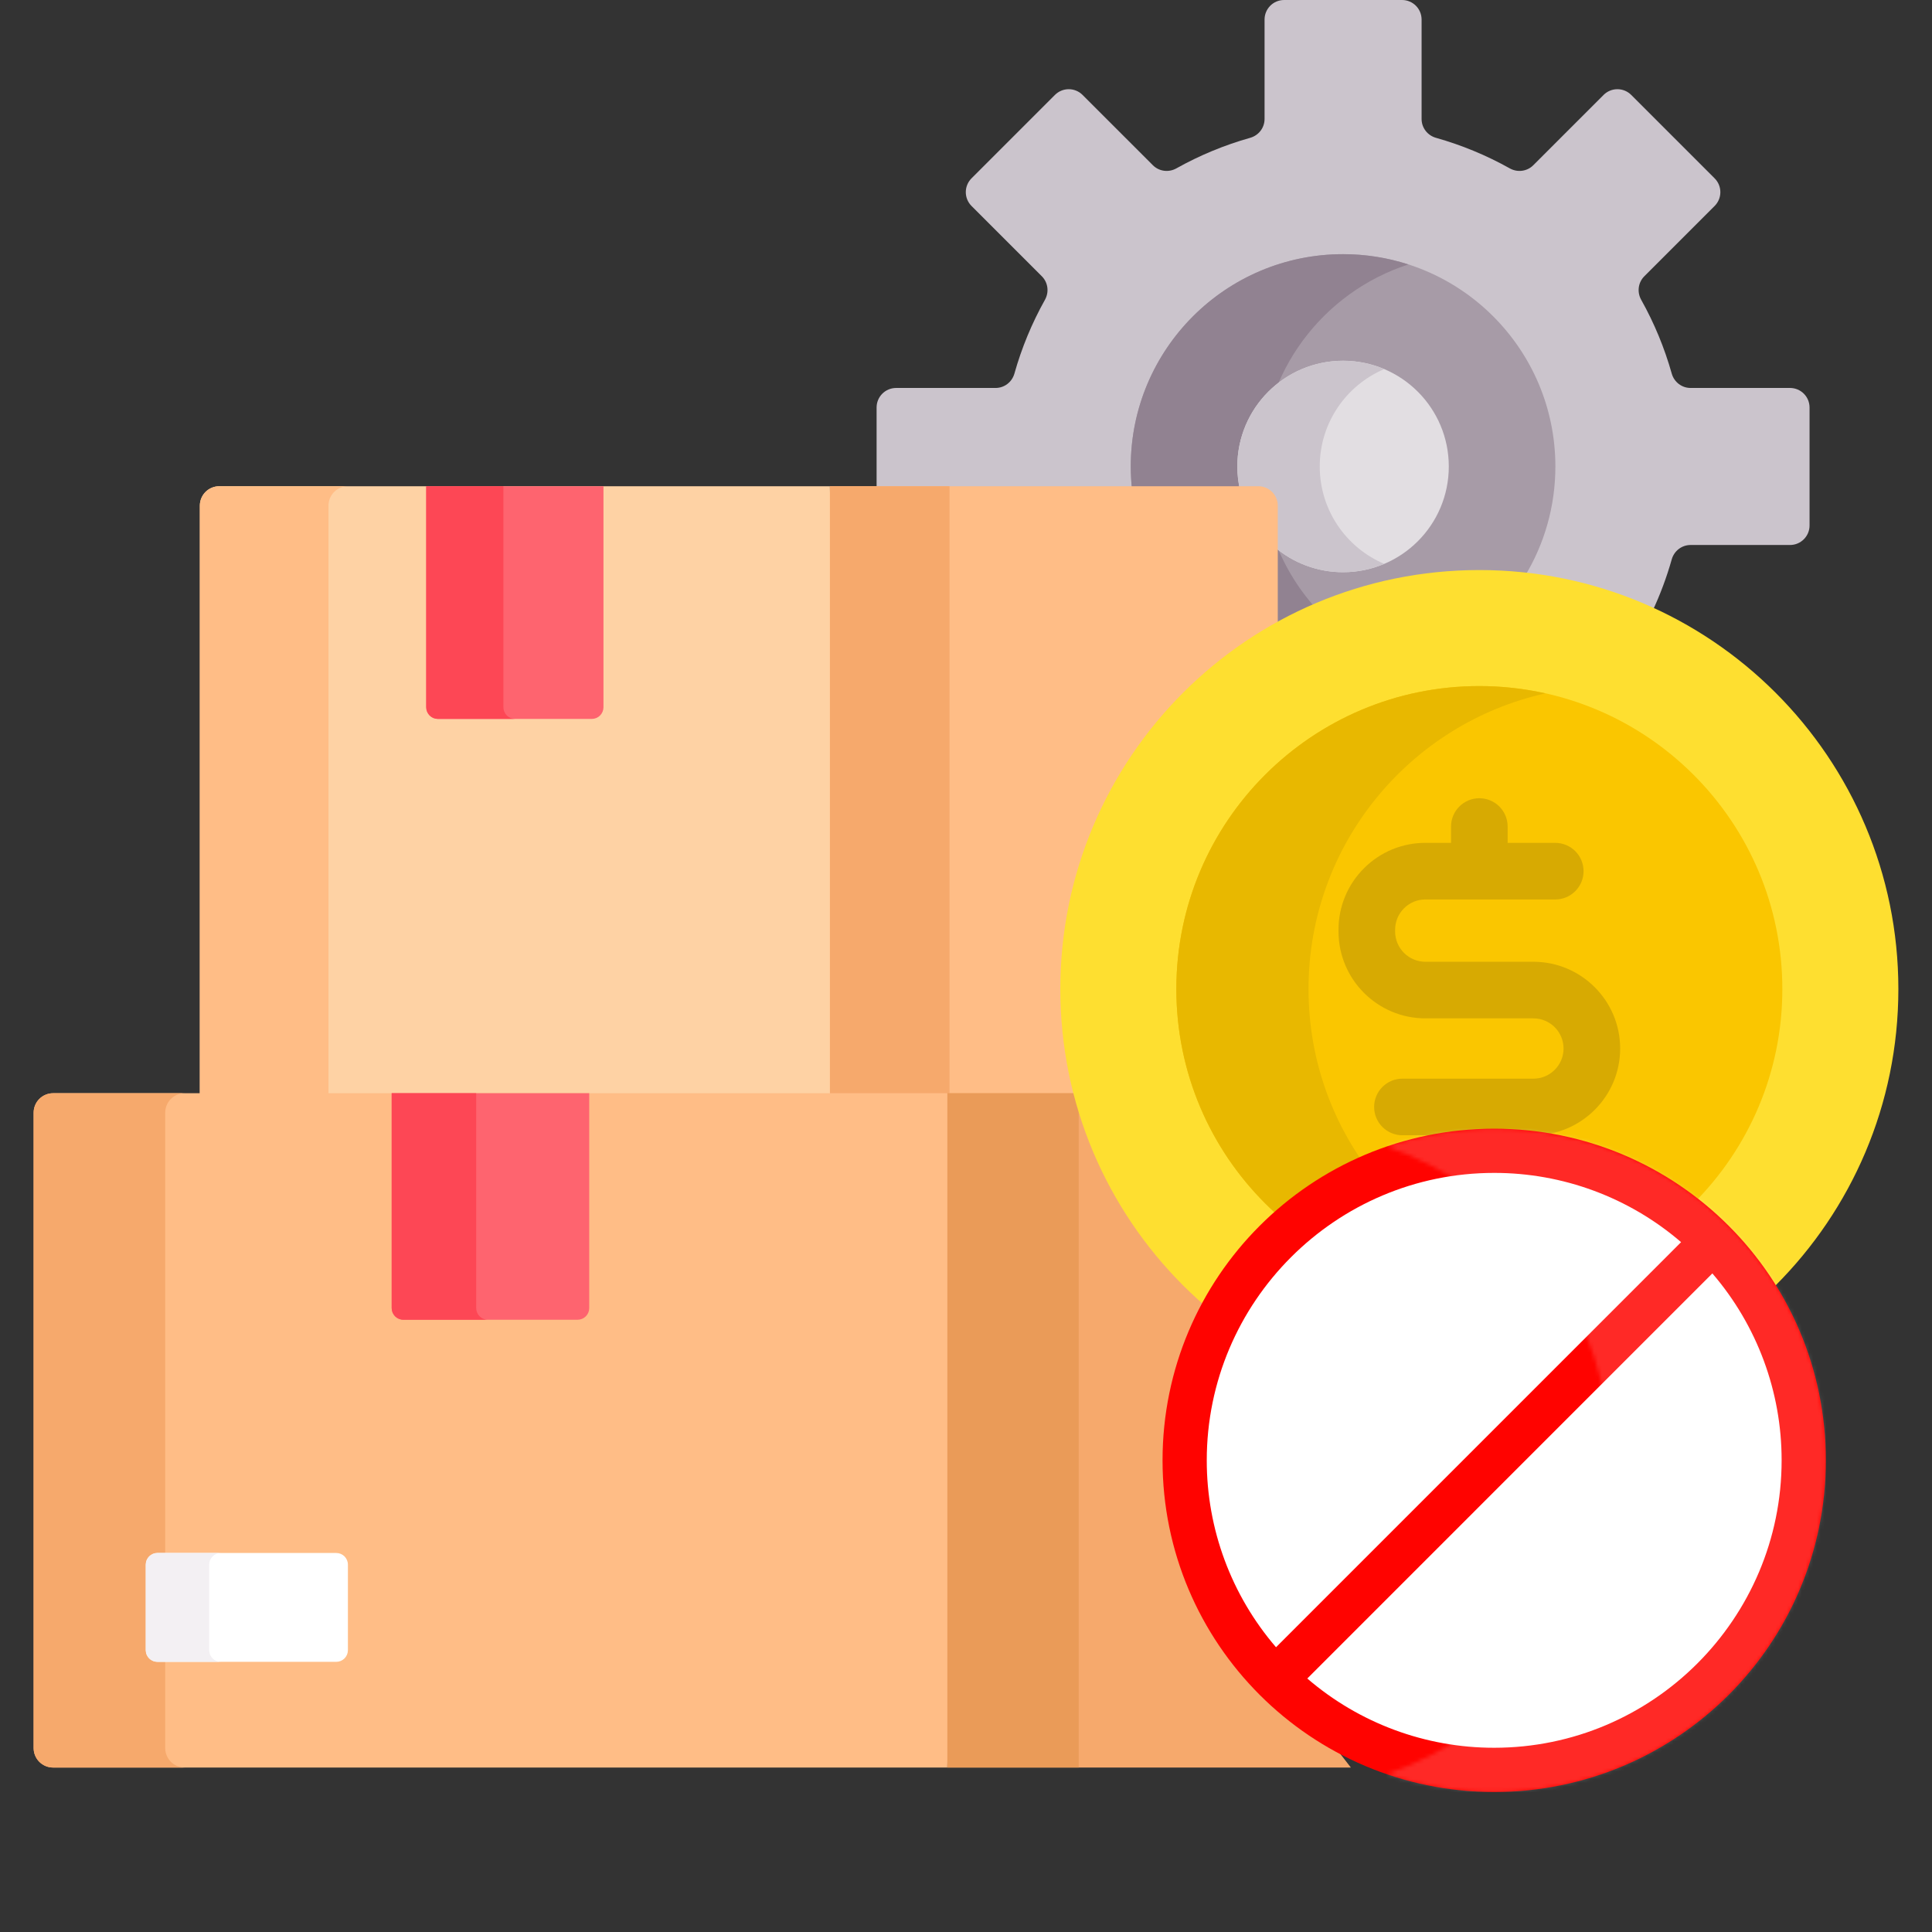 <svg width="512" height="512" viewBox="0 0 512 512" fill="none" xmlns="http://www.w3.org/2000/svg">
<rect x="0" y="0" width="512" height="512" fill="#333333" stroke="none"/>
<path d="M333.476 129.854C334.576 129.855 335.631 130.293 336.409 131.071C337.187 131.85 337.625 132.905 337.626 134.005V166.492C353.684 157.318 372.261 152.068 392.042 152.068C408.385 152.068 423.905 155.654 437.863 162.073C439.959 157.612 441.687 152.987 443.027 148.244C443.66 145.997 445.683 144.429 448.017 144.429H474.375C475.054 144.429 475.727 144.295 476.355 144.035C476.983 143.775 477.553 143.394 478.034 142.913C478.514 142.433 478.896 141.862 479.156 141.234C479.416 140.607 479.55 139.934 479.55 139.254V107.989C479.55 106.617 479.004 105.3 478.034 104.33C477.063 103.359 475.747 102.814 474.375 102.814H448.017C445.683 102.814 443.66 101.245 443.027 98.999C441.107 92.185 438.39 85.622 434.932 79.445C433.791 77.407 434.111 74.866 435.762 73.215L454.396 54.581C454.876 54.1 455.258 53.53 455.518 52.902C455.778 52.274 455.912 51.601 455.912 50.922C455.912 50.242 455.778 49.569 455.518 48.941C455.258 48.313 454.876 47.743 454.396 47.262L432.289 25.155C431.808 24.674 431.238 24.293 430.61 24.033C429.982 23.773 429.309 23.639 428.629 23.639C427.95 23.639 427.277 23.773 426.649 24.033C426.021 24.293 425.45 24.674 424.97 25.155L406.336 43.789C404.685 45.441 402.143 45.76 400.106 44.619C393.929 41.161 387.365 38.444 380.552 36.524C378.305 35.891 376.737 33.868 376.737 31.533V5.175C376.737 3.803 376.191 2.486 375.221 1.516C374.25 0.545 372.934 0 371.562 0L340.297 0C338.924 0 337.608 0.545 336.637 1.516C335.667 2.486 335.122 3.803 335.122 5.175V31.533C335.122 33.867 333.553 35.89 331.307 36.524C324.493 38.444 317.929 41.161 311.753 44.619C309.715 45.76 307.174 45.441 305.523 43.789L286.889 25.155C286.408 24.674 285.838 24.293 285.21 24.033C284.582 23.773 283.909 23.639 283.229 23.639C282.549 23.639 281.876 23.773 281.249 24.033C280.621 24.293 280.05 24.674 279.57 25.155L257.461 47.262C256.98 47.743 256.599 48.313 256.339 48.941C256.079 49.569 255.945 50.242 255.945 50.922C255.945 51.601 256.079 52.274 256.339 52.902C256.599 53.53 256.98 54.1 257.461 54.581L276.095 73.215C277.746 74.866 278.066 77.407 276.925 79.445C273.466 85.622 270.749 92.185 268.83 98.999C268.197 101.246 266.174 102.814 263.84 102.814H237.482C236.109 102.814 234.793 103.359 233.822 104.33C232.852 105.3 232.307 106.617 232.307 107.989V129.853H333.476V129.854Z" fill="#CBC4CC"/>
<path d="M333.475 129.854C334.576 129.855 335.63 130.293 336.409 131.071C337.187 131.849 337.624 132.905 337.625 134.005V166.492C353.683 157.318 372.26 152.068 392.041 152.068C396.111 152.068 400.128 152.297 404.085 152.73C409.229 144.237 412.192 134.276 412.192 123.621C412.192 92.547 387.001 67.356 355.927 67.356C324.853 67.356 299.662 92.547 299.662 123.621C299.662 125.728 299.788 127.806 300.013 129.853H333.475V129.854Z" fill="#A79BA7"/>
<path d="M333.475 129.854C333.892 129.854 334.286 129.934 334.665 130.049C334.42 127.915 334.296 125.77 334.294 123.622C334.294 98.591 350.644 77.389 373.243 70.084C367.649 68.275 361.806 67.355 355.927 67.357C324.853 67.357 299.662 92.548 299.662 123.622C299.662 125.729 299.788 127.807 300.013 129.854H333.475ZM337.625 166.492C341.164 164.471 344.813 162.648 348.555 161.033C343.774 155.677 340.064 149.455 337.625 142.703V166.492Z" fill="#918291"/>
<path d="M333.475 129.854C334.576 129.855 335.631 130.293 336.409 131.071C337.187 131.85 337.624 132.905 337.625 134.005V144.827C342.706 149.229 349.205 151.649 355.927 151.641C371.402 151.641 383.946 139.096 383.946 123.622C383.946 108.148 371.401 95.603 355.927 95.603C340.452 95.603 327.908 108.148 327.908 123.622C327.908 125.765 328.157 127.849 328.612 129.854H333.475Z" fill="#E2DEE2"/>
<path d="M333.475 129.854C334.576 129.855 335.631 130.293 336.409 131.071C337.187 131.85 337.624 132.905 337.625 134.005V144.827C342.706 149.229 349.205 151.649 355.927 151.641C359.796 151.641 363.473 150.842 366.824 149.423C356.786 145.161 349.746 135.214 349.746 123.621C349.746 112.028 356.786 102.081 366.824 97.819C363.378 96.355 359.672 95.601 355.927 95.601C340.453 95.601 327.908 108.146 327.908 123.62C327.908 125.763 328.157 127.847 328.612 129.852H333.475V129.854Z" fill="#CBC4CC"/>
<path d="M281.996 262.113C281.996 220.807 304.877 184.749 338.625 165.932V134.005C338.625 133.329 338.492 132.659 338.233 132.034C337.974 131.409 337.595 130.841 337.117 130.362C336.638 129.884 336.07 129.505 335.445 129.246C334.82 128.987 334.15 128.854 333.474 128.854H219.92L218.92 139.413V290.716H285.774C283.262 281.389 281.991 271.772 281.996 262.113Z" fill="#FFBD86"/>
<path d="M219.92 128.854H251.629V290.716H219.92V128.854Z" fill="#F6A96C"/>
<path d="M219.92 290.716V128.854H58.11C57.434 128.854 56.764 128.987 56.139 129.246C55.514 129.505 54.946 129.884 54.467 130.362C53.989 130.841 53.61 131.409 53.351 132.034C53.092 132.659 52.959 133.329 52.959 134.005V290.716H219.92Z" fill="#FED2A4"/>
<path d="M87.05 290.716V134.005C87.05 133.329 87.183 132.659 87.442 132.034C87.701 131.409 88.08 130.841 88.558 130.362C89.037 129.884 89.605 129.505 90.23 129.246C90.855 128.987 91.525 128.854 92.201 128.854H58.11C57.434 128.854 56.764 128.987 56.139 129.246C55.514 129.505 54.946 129.884 54.467 130.362C53.989 130.841 53.61 131.409 53.351 132.034C53.092 132.659 52.959 133.329 52.959 134.005V290.716H87.05Z" fill="#FFBD86"/>
<path d="M156.836 190.518H116.042C115.222 190.518 114.436 190.192 113.857 189.613C113.277 189.033 112.951 188.247 112.951 187.427V128.854H159.926V187.427C159.926 187.833 159.846 188.235 159.691 188.61C159.536 188.985 159.308 189.326 159.021 189.613C158.735 189.9 158.394 190.127 158.019 190.283C157.644 190.438 157.242 190.518 156.836 190.518Z" fill="#FE646F"/>
<path d="M133.407 187.427V128.854H112.951V187.427C112.951 188.247 113.277 189.033 113.856 189.613C114.436 190.192 115.222 190.518 116.042 190.518H136.498C135.678 190.518 134.892 190.192 134.313 189.613C133.733 189.033 133.407 188.247 133.407 187.427Z" fill="#FD4755"/>
<path d="M336.445 440.622C336.199 440.312 336.046 439.937 336.006 439.543C335.966 439.149 336.039 438.751 336.218 438.398C336.388 438.04 336.657 437.739 336.993 437.529C337.329 437.32 337.718 437.211 338.114 437.216H365.129C366.219 437.215 367.264 436.781 368.035 436.01C368.805 435.24 369.239 434.195 369.24 433.105V369.765C328.44 361.134 295.905 329.84 285.502 289.715H250.037V457.272L251.037 468.413H357.99L336.445 440.622Z" fill="#F6A96C"/>
<path d="M251.037 289.716H285.874V468.415H251.037V289.716Z" fill="#EA9B58"/>
<path d="M251.038 468.414H14.065C13.389 468.414 12.719 468.281 12.094 468.022C11.469 467.763 10.901 467.384 10.422 466.905C9.944 466.427 9.565 465.859 9.306 465.234C9.047 464.609 8.914 463.939 8.914 463.263V294.867C8.914 294.19 9.047 293.52 9.306 292.895C9.565 292.27 9.944 291.703 10.422 291.224C10.901 290.746 11.469 290.366 12.094 290.108C12.719 289.849 13.389 289.716 14.065 289.716H251.038V468.414Z" fill="#FFBD86"/>
<path d="M43.783 463.263V294.866C43.783 294.189 43.916 293.52 44.175 292.895C44.434 292.269 44.813 291.702 45.291 291.223C45.77 290.745 46.338 290.366 46.963 290.107C47.588 289.848 48.258 289.715 48.934 289.715H14.065C13.389 289.715 12.719 289.848 12.094 290.107C11.469 290.366 10.901 290.745 10.422 291.223C9.944 291.702 9.565 292.269 9.306 292.895C9.047 293.52 8.914 294.189 8.914 294.866V463.263C8.914 463.939 9.047 464.609 9.306 465.234C9.565 465.859 9.944 466.427 10.422 466.905C10.901 467.384 11.469 467.763 12.094 468.022C12.719 468.281 13.389 468.414 14.065 468.414H48.934C48.258 468.414 47.588 468.281 46.963 468.022C46.338 467.763 45.77 467.384 45.291 466.905C44.813 466.427 44.434 465.859 44.175 465.234C43.916 464.609 43.783 463.939 43.783 463.263Z" fill="#F6A96C"/>
<path d="M89.111 440.402H41.722C40.902 440.402 40.116 440.077 39.536 439.497C38.956 438.917 38.631 438.131 38.631 437.311V414.647C38.631 413.827 38.956 413.041 39.536 412.461C40.116 411.882 40.902 411.556 41.722 411.556H89.11C89.93 411.556 90.716 411.882 91.296 412.461C91.875 413.041 92.201 413.827 92.201 414.647V437.311C92.201 437.717 92.121 438.119 91.966 438.494C91.811 438.869 91.583 439.21 91.296 439.497C91.009 439.784 90.668 440.011 90.294 440.167C89.919 440.322 89.517 440.402 89.111 440.402Z" fill="white"/>
<path d="M55.431 437.312V414.648C55.431 413.828 55.757 413.042 56.336 412.462C56.916 411.883 57.702 411.557 58.522 411.557H41.722C40.902 411.557 40.116 411.883 39.536 412.462C38.956 413.042 38.631 413.828 38.631 414.648V437.312C38.631 438.132 38.956 438.918 39.536 439.498C40.116 440.077 40.902 440.403 41.722 440.403H58.521C58.115 440.403 57.713 440.323 57.338 440.168C56.963 440.012 56.623 439.785 56.336 439.498C56.049 439.211 55.821 438.87 55.666 438.495C55.511 438.12 55.431 437.718 55.431 437.312Z" fill="#F3F0F3"/>
<path d="M153.062 349.746H106.892C106.072 349.746 105.286 349.42 104.706 348.841C104.126 348.261 103.801 347.475 103.801 346.655V289.715H156.152V346.655C156.152 347.061 156.072 347.463 155.917 347.838C155.762 348.213 155.534 348.554 155.247 348.841C154.96 349.128 154.62 349.356 154.245 349.511C153.87 349.666 153.468 349.746 153.062 349.746Z" fill="#FE646F"/>
<path d="M126.198 346.656V289.716H103.801V346.656C103.801 347.476 104.126 348.262 104.706 348.841C105.286 349.421 106.072 349.747 106.892 349.747H129.289C128.469 349.747 127.683 349.421 127.103 348.841C126.524 348.262 126.198 347.476 126.198 346.656Z" fill="#FD4755"/>
<path d="M392.041 373.158C453.37 373.158 503.086 323.441 503.086 262.113C503.086 200.784 453.37 151.068 392.041 151.068C330.713 151.068 280.996 200.784 280.996 262.113C280.996 323.441 330.713 373.158 392.041 373.158Z" fill="#FEDF30"/>
<path d="M392.041 342.41C436.388 342.41 472.338 306.46 472.338 262.113C472.338 217.766 436.388 181.816 392.041 181.816C347.694 181.816 311.744 217.766 311.744 262.113C311.744 306.46 347.694 342.41 392.041 342.41Z" fill="#FAC600"/>
<path d="M346.77 262.113C346.77 223.784 373.633 191.749 409.554 183.754C403.805 182.469 397.932 181.819 392.041 181.816C347.694 181.816 311.744 217.766 311.744 262.113C311.744 306.46 347.694 342.41 392.041 342.41C397.932 342.407 403.805 341.757 409.554 340.472C373.633 332.478 346.77 300.442 346.77 262.113Z" fill="#E8B800"/>
<path d="M406.368 254.878H377.741C373.319 254.878 369.722 251.281 369.722 246.86V246.386C369.722 244.244 370.556 242.231 372.07 240.716C372.813 239.969 373.696 239.377 374.67 238.973C375.643 238.57 376.687 238.364 377.741 238.367H412.16C416.303 238.367 419.66 235.01 419.66 230.867C419.66 226.724 416.303 223.367 412.16 223.367H399.541V219.041C399.541 214.898 396.184 211.541 392.041 211.541C387.898 211.541 384.541 214.898 384.541 219.041V223.367H377.741C374.717 223.359 371.721 223.951 368.927 225.108C366.133 226.265 363.596 227.965 361.464 230.109C359.32 232.242 357.62 234.778 356.463 237.572C355.306 240.366 354.714 243.362 354.723 246.386V246.859C354.723 259.551 365.049 269.877 377.742 269.877H406.369C410.775 269.877 414.36 273.461 414.36 277.867C414.36 282.273 410.775 285.857 406.369 285.857H371.658C367.515 285.857 364.158 289.214 364.158 293.357C364.158 297.5 367.515 300.857 371.658 300.857H384.542V305.183C384.542 309.326 387.899 312.683 392.042 312.683C396.185 312.683 399.542 309.326 399.542 305.183V300.857H406.369C419.047 300.857 429.36 290.544 429.36 277.867C429.36 265.19 419.046 254.878 406.368 254.878Z" fill="#D7AA02"/>
<path d="M395.977 474.894C444.517 474.894 483.867 435.544 483.867 387.003C483.867 338.462 444.517 299.112 395.977 299.112C347.436 299.112 308.086 338.462 308.086 387.003C308.086 435.544 347.436 474.894 395.977 474.894Z" fill="#FF0300"/>
<path d="M395.974 310.831C353.973 310.832 319.804 345.004 319.805 387.005C319.789 405.182 326.303 422.759 338.159 436.537L445.507 329.183C431.729 317.327 414.151 310.815 395.974 310.831ZM453.794 337.469L346.445 444.823C360.224 456.679 377.802 463.191 395.978 463.175C437.98 463.174 472.149 429.002 472.148 387.001C472.163 368.824 465.65 351.246 453.794 337.469Z" fill="white"/>
<mask id="mask0_654_1073" style="mask-type:luminance" maskUnits="userSpaceOnUse" x="367" y="299" width="117" height="176">
<path d="M395.975 299.112C386.273 299.103 376.637 300.703 367.459 303.846C402.003 315.688 426.836 348.443 426.837 387.002C426.838 425.561 402.007 458.318 367.464 470.161C376.642 473.304 386.278 474.903 395.98 474.894C444.52 474.892 483.869 435.541 483.868 387C483.867 338.459 444.515 299.111 395.975 299.112Z" fill="white"/>
</mask>
<g mask="url(#mask0_654_1073)">
<g opacity="0.15">
<path d="M367.459 303.846L367.464 474.894H367.459V303.846Z" fill="white"/>
<path d="M483.865 299.111L483.869 435.541V474.894H367.464L367.459 303.846V299.111H483.865ZM483.869 435.541L483.865 299.111H483.869V435.541Z" fill="white"/>
</g>
</g>
</svg>
